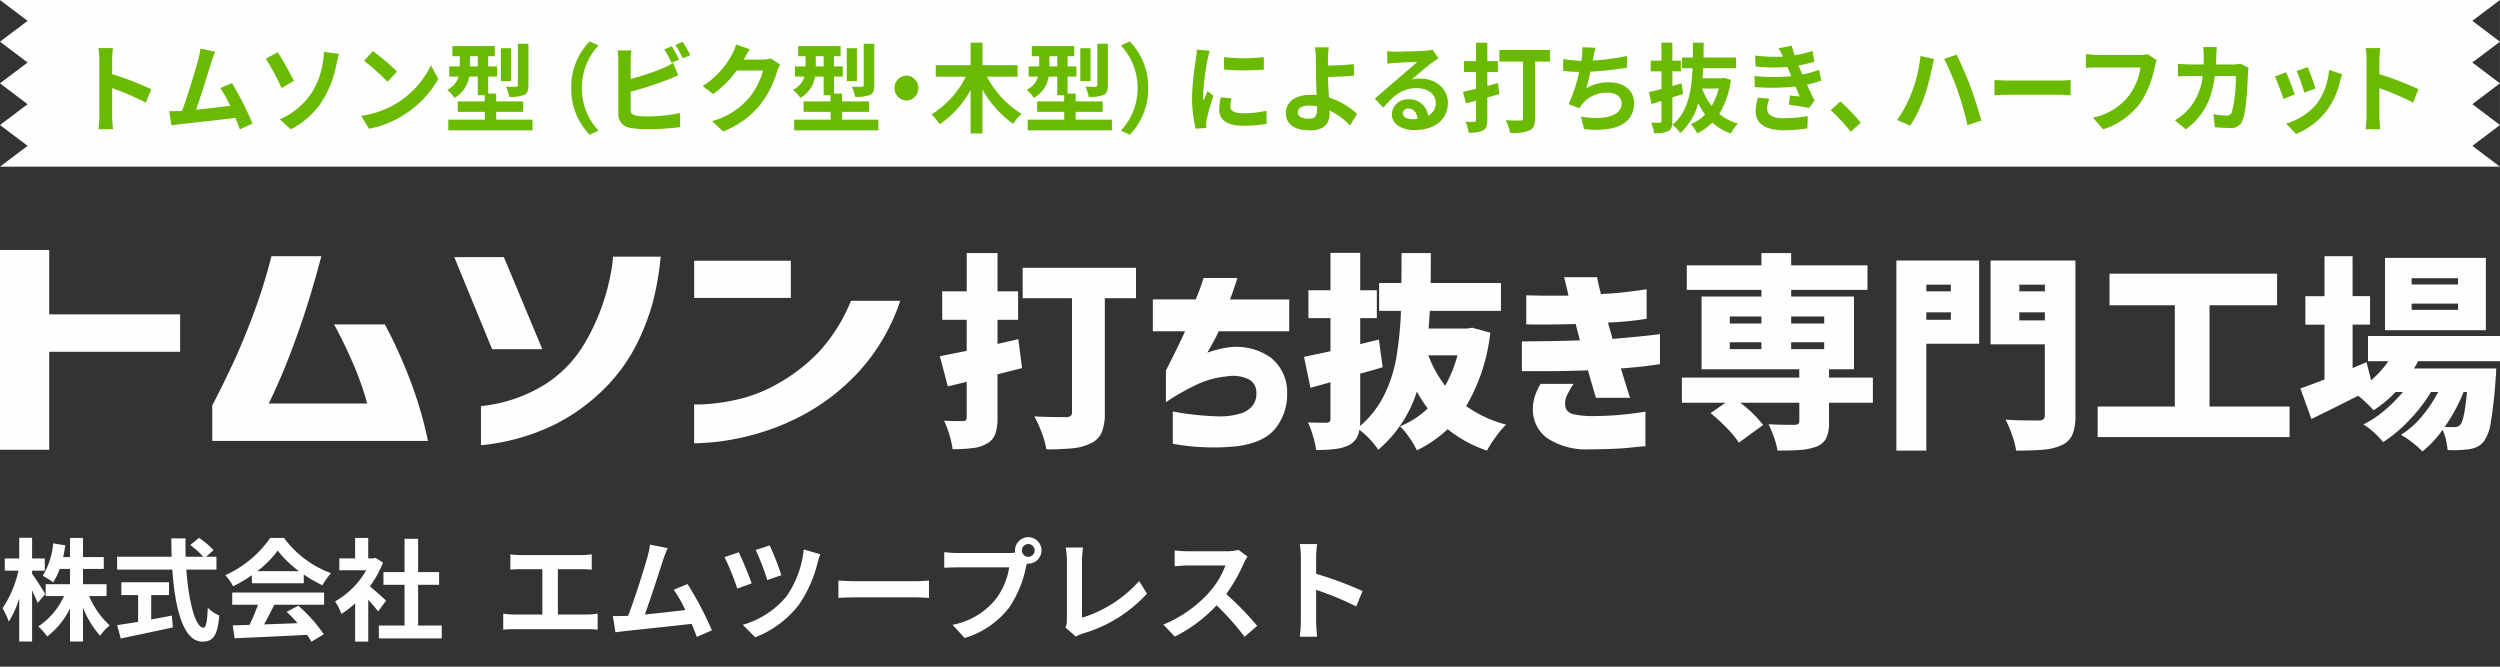 <svg xmlns="http://www.w3.org/2000/svg" xmlns:xlink="http://www.w3.org/1999/xlink" width="360" height="96" viewBox="0 0 360 96">
  <rect x="0" y="0" width="360" height="96" fill="#333333" stroke="none"/>
  <defs>
    <clipPath id="clip-path">
      <rect id="長方形_17492" data-name="長方形 17492" width="360" height="96" transform="translate(0 18)" fill="#fff" stroke="#707070" stroke-width="1"/>
    </clipPath>
    <clipPath id="clip-path-2">
      <rect id="長方形_15315" data-name="長方形 15315" width="360" height="30" transform="translate(0 -1)" fill="#fffefe"/>
    </clipPath>
  </defs>
  <g id="logo" transform="translate(0 -18)" clip-path="url(#clip-path)">
    <g id="グループ_90049" data-name="グループ 90049" transform="translate(-200 -2.996)">
      <g id="グループ_90048" data-name="グループ 90048" transform="translate(0 4)">
        <path id="前面オブジェクトで型抜き_2" data-name="前面オブジェクトで型抜き 2" d="M19808.994,9491h0L19449,9491l3.975-3-3.975-3,3.975-3-3.975-3,3.975-3-3.975-3,3.975-3-3.975-3h360v24H19809v-6l-3.975,3,3.969,3Zm0-24h0l-3.975,3,3.973,3-3.973,3,3.973,3-3.973,3,3.975,3v-18Z" transform="translate(-19249.002 -9450.002)" fill="#fffefe"/>
        <path id="パス_51660" data-name="パス 51660" d="M-164.982-5.152a42.88,42.88,0,0,0-5.625-2.17V-9.38a15.831,15.831,0,0,1,.121-1.694h-2.1a10.148,10.148,0,0,1,.135,1.694v8.036A15.576,15.576,0,0,1-172.585.6h2.1c-.054-.56-.121-1.54-.121-1.946V-5.306a38.032,38.032,0,0,1,4.858,2.086ZM-150.4-.21a43.691,43.691,0,0,0-2.947-5.824l-1.682.714a17.1,17.1,0,0,1,1.413,2.562c-1.359.168-3.27.392-4.911.56.673-1.876,1.763-5.432,2.193-6.8a16.324,16.324,0,0,1,.579-1.554L-157.891-11a10.756,10.756,0,0,1-.323,1.61c-.39,1.456-1.547,5.292-2.328,7.364l-.363.014c-.444.014-1.023.014-1.48.014l.309,2.044c.431-.056.928-.126,1.265-.168,1.7-.182,5.773-.63,7.966-.9.242.6.458,1.176.632,1.652Zm3.916-.616,1.6,1.442a11.555,11.555,0,0,0,4.669-4.3A15.068,15.068,0,0,0-138.34-8.6c.094-.406.242-1.092.4-1.624l-2.18-.322a8.131,8.131,0,0,1-.175,1.694,11.2,11.2,0,0,1-1.588,4.228A10.282,10.282,0,0,1-146.481-.826Zm-2-8.722a32.016,32.016,0,0,1,2.274,4.228l1.776-1.05c-.5-.98-1.655-3.122-2.328-4.1Zm15.42-1.092-1.265,1.4a28.328,28.328,0,0,1,3.364,3.024l1.372-1.47A28.517,28.517,0,0,0-133.065-10.64Zm-1.682,9.324,1.13,1.848a14.236,14.236,0,0,0,4.992-1.974,14.618,14.618,0,0,0,4.979-5.18L-124.7-8.6a13.089,13.089,0,0,1-4.9,5.446A13.516,13.516,0,0,1-134.747-1.316ZM-110.661-11.7h-1.521v5.95c0,.182-.067.224-.256.238s-.848.014-1.453-.014a6.435,6.435,0,0,1,.471,1.47,5.342,5.342,0,0,0,2.113-.266c.511-.238.646-.63.646-1.4Zm-2.5.644h-1.467v4.732h1.467Zm-5.921,2.618v-1.47h1.13v1.47ZM-115.3-.77V-1.89h3.889V-3.4H-115.3v-1.12h-1.157v-2.45h1.265v-1.47h-1.265v-1.47h.955v-1.456h-6.109v1.456h1.063v1.47h-1.521v1.47h1.359a3.06,3.06,0,0,1-1.642,1.9,7.054,7.054,0,0,1,1.05,1.162,4.272,4.272,0,0,0,2.113-3.066h1.238v2.688h1V-3.4h-3.889V-1.89h3.9V-.77h-5.261V.77h12.124V-.77Zm13.456,2.17,1.278-.588a8.877,8.877,0,0,1-2.409-6.132,8.877,8.877,0,0,1,2.409-6.132l-1.278-.588A9.411,9.411,0,0,0-104.5-5.32,9.411,9.411,0,0,0-101.848,1.4ZM-88.957-9.422c-.256-.518-.74-1.4-1.076-1.918l-1.063.462a15.691,15.691,0,0,1,1.05,1.932ZM-95.94-4.8A45.135,45.135,0,0,0-90.666-6.51c.444-.168,1.05-.434,1.574-.658l-.727-1.778a8.569,8.569,0,0,1-1.467.756A33,33,0,0,1-95.94-6.636V-9.282a11.108,11.108,0,0,1,.108-1.456h-1.991a12.247,12.247,0,0,1,.108,1.456v7.63A1.97,1.97,0,0,0-95.873.434,14.206,14.206,0,0,0-93.613.6a36.77,36.77,0,0,0,4.79-.294V-1.736a21.942,21.942,0,0,1-4.683.49,12.1,12.1,0,0,1-1.561-.084c-.606-.126-.875-.28-.875-.882Zm6.432-6.72a14.992,14.992,0,0,1,1.09,1.932l1.063-.476a17.6,17.6,0,0,0-1.09-1.9ZM-75.784-9.59a4.158,4.158,0,0,1-1.171.168h-2.7l.04-.07c.161-.308.5-.938.821-1.428l-1.965-.672a6.882,6.882,0,0,1-.606,1.47,12.141,12.141,0,0,1-4.2,4.508l1.507,1.162A15.627,15.627,0,0,0-80.668-7.84h3.781A10.1,10.1,0,0,1-78.8-4.018,10.68,10.68,0,0,1-84.22-.56L-82.633.924A12.7,12.7,0,0,0-77.2-3.024,14.831,14.831,0,0,0-74.855-7.7a5.716,5.716,0,0,1,.444-1.008ZM-60.861-11.7h-1.521v5.95c0,.182-.067.224-.256.238s-.848.014-1.453-.014a6.435,6.435,0,0,1,.471,1.47,5.342,5.342,0,0,0,2.113-.266c.511-.238.646-.63.646-1.4Zm-2.5.644h-1.467v4.732h1.467Zm-5.921,2.618v-1.47h1.13v1.47ZM-65.5-.77V-1.89h3.889V-3.4H-65.5v-1.12h-1.157v-2.45H-65.4v-1.47h-1.265v-1.47h.955v-1.456h-6.109v1.456h1.063v1.47h-1.521v1.47h1.359a3.06,3.06,0,0,1-1.642,1.9A7.054,7.054,0,0,1-71.5-3.906a4.272,4.272,0,0,0,2.113-3.066h1.238v2.688h1V-3.4h-3.889V-1.89h3.9V-.77h-5.261V.77h12.124V-.77Zm7.549-4.55a1.771,1.771,0,0,0,1.722,1.792A1.771,1.771,0,0,0-54.51-5.32a1.771,1.771,0,0,0-1.722-1.792A1.771,1.771,0,0,0-57.955-5.32Zm17.721-1.638V-8.61h-5.046v-3.248h-1.709V-8.61h-5.019v1.652h4.319a13.25,13.25,0,0,1-4.938,5.432A8.51,8.51,0,0,1-51.429-.1a14.568,14.568,0,0,0,4.44-4.928V1.218h1.709V-5.1A15.3,15.3,0,0,0-40.852-.154a6.474,6.474,0,0,1,1.2-1.456,13.659,13.659,0,0,1-4.979-5.348ZM-27.221-11.7h-1.521v5.95c0,.182-.067.224-.256.238s-.848.014-1.453-.014a6.435,6.435,0,0,1,.471,1.47,5.342,5.342,0,0,0,2.113-.266c.511-.238.646-.63.646-1.4Zm-2.5.644h-1.467v4.732h1.467Zm-5.921,2.618v-1.47h1.13v1.47ZM-31.864-.77V-1.89h3.889V-3.4h-3.889v-1.12h-1.157v-2.45h1.265v-1.47h-1.265v-1.47h.955v-1.456h-6.109v1.456h1.063v1.47h-1.521v1.47h1.359a3.06,3.06,0,0,1-1.642,1.9,7.054,7.054,0,0,1,1.05,1.162,4.272,4.272,0,0,0,2.113-3.066h1.238v2.688h1V-3.4h-3.889V-1.89h3.9V-.77h-5.261V.77h12.124V-.77Zm7.791-11.27-1.278.588A8.877,8.877,0,0,1-22.942-5.32,8.877,8.877,0,0,1-25.351.812l1.278.588a9.411,9.411,0,0,0,2.651-6.72A9.411,9.411,0,0,0-24.073-12.04ZM-10.5-9.772l.013,1.792a35.451,35.451,0,0,0,5.719,0V-9.772A26.138,26.138,0,0,1-10.5-9.772Zm-.457,5.782a8.871,8.871,0,0,0-.229,1.806C-11.182-.77-10.092.1-7.791.1a17.82,17.82,0,0,0,3.445-.28l-.04-1.876a14.784,14.784,0,0,1-3.337.364c-1.346,0-1.857-.364-1.857-.98a4.735,4.735,0,0,1,.161-1.162Zm-3.458-6.86a10.764,10.764,0,0,1-.135,1.358A39.939,39.939,0,0,0-15.1-4,18.376,18.376,0,0,0-14.573.532L-13.039.42c-.013-.2-.013-.42-.027-.574A4.229,4.229,0,0,1-12.985-.8a34.468,34.468,0,0,1,.955-3.4l-.834-.672c-.188.448-.4.91-.592,1.4a6.958,6.958,0,0,1-.054-.9,35.589,35.589,0,0,1,.646-5.082,12.026,12.026,0,0,1,.323-1.232ZM2.906-2.226c0,.91-.309,1.316-1.171,1.316-.928,0-1.6-.252-1.6-.938,0-.588.619-.952,1.655-.952a7.042,7.042,0,0,1,1.1.1C2.906-2.52,2.906-2.352,2.906-2.226Zm5.759.644a10.444,10.444,0,0,0-4.05-2.38c-.067-1.022-.121-2.114-.148-2.954,1.076-.028,2.664-.084,3.781-.2L8.181-8.764c-1.1.126-2.664.182-3.714.21V-9.562c.027-.546.067-1.218.121-1.624h-2a9.142,9.142,0,0,1,.135,1.624c.013.588.027,1.414.027,2.254,0,.728.054,1.918.094,3a7.352,7.352,0,0,0-.794-.042c-2.449,0-3.633,1.148-3.633,2.59C-1.588.126-.027.77,1.87.77,4.1.77,4.709-.406,4.709-1.624c0-.14,0-.294-.013-.476A10.309,10.309,0,0,1,7.643.07Zm7.925.742c-.78,0-1.346-.35-1.346-.868a.734.734,0,0,1,.821-.658c.727,0,1.224.588,1.305,1.484A6.755,6.755,0,0,1,16.591-.84Zm2.933-10a6.192,6.192,0,0,1-1.023.14c-.754.07-3.606.14-4.306.14a11.706,11.706,0,0,1-1.211-.07l.054,1.806a8.462,8.462,0,0,1,1.09-.112c.7-.056,2.53-.14,3.216-.154-.659.6-2.045,1.764-2.785,2.408-.794.672-2.4,2.086-3.337,2.884l1.211,1.3c1.426-1.68,2.758-2.814,4.8-2.814,1.547,0,2.758.84,2.758,2.086a2.034,2.034,0,0,1-1.09,1.89A2.713,2.713,0,0,0,16.066-3.7a2.274,2.274,0,0,0-2.4,2.156c0,1.386,1.4,2.268,3.256,2.268,3.216,0,4.817-1.736,4.817-3.92,0-2.016-1.722-3.486-3.983-3.486a4.316,4.316,0,0,0-1.251.154c.834-.7,2.234-1.932,2.947-2.45q.444-.315.928-.63Zm9.433,4.8-1.534.406v-2h1.521V-9.2H27.423v-2.646H25.795V-9.2H24.059V-7.63h1.736v2.408c-.686.182-1.346.336-1.884.448l.444,1.652,1.44-.378V-.728c0,.21-.067.28-.256.28s-.74,0-1.278-.028a5.956,5.956,0,0,1,.471,1.568A4.271,4.271,0,0,0,26.8.784c.458-.252.619-.672.619-1.5V-3.962c.579-.154,1.157-.322,1.736-.49Zm7.481-4.76h-7.28v1.666h3.4V-.994c0,.266-.108.35-.377.35s-1.278.014-2.113-.042a6.49,6.49,0,0,1,.632,1.82A6.6,6.6,0,0,0,33.464.8C34.083.5,34.3.014,34.3-.966V-9.128h2.139Zm11.088.854a30.879,30.879,0,0,1-4.925.658l.081-.42c.094-.462.161-.924.309-1.414L41.107-11.2a8.82,8.82,0,0,1-.067,1.4c-.013.168-.054.35-.081.56a18.135,18.135,0,0,1-2.61-.266v1.722c.673.07,1.453.126,2.3.14A23.032,23.032,0,0,1,39.129-3l1.574.588a4.089,4.089,0,0,1,.377-.6,4.493,4.493,0,0,1,3.687-1.638c1.292,0,1.991.7,1.991,1.526,0,2.044-2.947,2.408-5.867,1.918L41.363.588c4.306.476,7.185-.644,7.185-3.766,0-1.764-1.426-2.968-3.579-2.968a6.281,6.281,0,0,0-3.31.868c.215-.672.431-1.554.606-2.394,1.79-.1,3.9-.364,5.288-.588Zm6.54,5.978c.511-.168,1.036-.336,1.547-.5L55.4-5.992l-1.332.378V-7.728H55.29v-1.54H54.065v-2.59H52.491v2.59H50.944v1.54h1.547V-5.18c-.673.182-1.292.336-1.8.448l.377,1.708,1.426-.448V-.588c0,.2-.067.252-.242.266s-.727,0-1.238-.028a7.45,7.45,0,0,1,.431,1.526A4.385,4.385,0,0,0,53.487.882c.444-.252.579-.658.579-1.484ZM60.739-5.25a9.213,9.213,0,0,1-1.023,2.506A8.572,8.572,0,0,1,58.358-5.25Zm.794-1.54-.269.056H58.412c.04-.476.067-.952.094-1.442h4.723v-1.54H58.546c.013-.7.027-1.414.027-2.128H57.026c0,.714,0,1.428-.013,2.128H55.438v1.54h1.534c-.135,3.318-.659,6.3-2.906,8.162A4.554,4.554,0,0,1,55.2,1.148a8.63,8.63,0,0,0,2.584-4.284,10.1,10.1,0,0,0,1,1.624A6.022,6.022,0,0,1,56.73-.126a6.049,6.049,0,0,1,.915,1.33A7.937,7.937,0,0,0,59.824-.35a7.994,7.994,0,0,0,2.664,1.582A6.313,6.313,0,0,1,63.511-.2,7.555,7.555,0,0,1,60.82-1.6a12.333,12.333,0,0,0,1.669-4.9Zm4.844,2.856a7.46,7.46,0,0,0-.323,1.89c0,1.918,1.534,2.8,4.023,2.8A22.7,22.7,0,0,0,73.509.49l.054-1.778a18.654,18.654,0,0,1-3.525.308c-1.736,0-2.328-.588-2.328-1.456a4.243,4.243,0,0,1,.323-1.344Zm8.8-4.018a13.834,13.834,0,0,1-2.382.686l-.309-.7-.256-.6a18.6,18.6,0,0,0,2.287-.56l-.283-1.554a15.626,15.626,0,0,1-2.557.644,12.21,12.21,0,0,1-.417-1.386l-1.9.378a12.615,12.615,0,0,1,.646,1.19v.014A24.119,24.119,0,0,1,65.974-10l.081,1.582a25.4,25.4,0,0,0,4.588.056l.323.784.229.546a26,26,0,0,1-5.315-.028l.067,1.6A32.182,32.182,0,0,0,71.8-5.544L72.406-4.1c-.363-.042-.888-.084-1.413-.154l-.148,1.33c.888.112,2.166.322,2.906.462l.794-1.05c-.39-.756-.767-1.568-1.1-2.31a15.025,15.025,0,0,0,2.059-.56Zm6.015,7.63a25.766,25.766,0,0,0-2.933-3.066l-1.4,1.26A25.83,25.83,0,0,1,79.753.966Zm7.32-4.3A17.547,17.547,0,0,1,86.427-.728L88.311.1a20.224,20.224,0,0,0,1.978-4A33,33,0,0,0,91.432-8.12c.054-.308.215-.994.323-1.386L89.791-9.94A20.561,20.561,0,0,1,88.512-4.62Zm6.647-.294a45.474,45.474,0,0,1,1.4,4.942L98.55-.644C98.174-2.03,97.46-4.256,96.99-5.53c-.511-1.344-1.44-3.5-1.991-4.592l-1.79.6A41.128,41.128,0,0,1,95.16-4.914Zm5.288.63c.5-.042,1.4-.07,2.166-.07h7.226c.565,0,1.251.056,1.574.07v-2.2c-.35.028-.955.084-1.574.084h-7.226c-.7,0-1.682-.042-2.166-.084ZM122.5-10.206a4.342,4.342,0,0,1-1.063.112h-6.217c-.444,0-1.211-.07-1.615-.112v1.974c.35-.028,1-.056,1.6-.056h6.27A9.061,9.061,0,0,1,119.9-4.34a8.832,8.832,0,0,1-5.275,3.276L116.1.616a10.773,10.773,0,0,0,5.409-3.864,14.719,14.719,0,0,0,2.018-5.1,5.872,5.872,0,0,1,.3-.98ZM135.89-8.82a6.322,6.322,0,0,1-1.023.1h-2.53c.027-.406.04-.826.054-1.26.013-.336.04-.924.081-1.246h-1.978a10.773,10.773,0,0,1,.094,1.288c0,.42-.013.826-.027,1.218h-1.924c-.511,0-1.211-.042-1.776-.1v1.834c.579-.056,1.319-.056,1.776-.056h1.776a8.377,8.377,0,0,1-2.22,4.984,7.747,7.747,0,0,1-1.763,1.372L127.992.63c2.409-1.778,3.687-3.976,4.185-7.672H135.2a19.9,19.9,0,0,1-.565,5.194.715.715,0,0,1-.767.49,10.719,10.719,0,0,1-1.884-.2l.2,1.876c.659.056,1.467.112,2.234.112A1.652,1.652,0,0,0,136.16-.644c.579-1.428.74-5.334.794-6.846a6.283,6.283,0,0,1,.094-.742Zm9.675.49-1.6.546a23.938,23.938,0,0,1,1.09,3.108l1.615-.588C146.48-5.908,145.821-7.728,145.565-8.33Zm3.068.392a9.669,9.669,0,0,1-1.709,4.8A9.013,9.013,0,0,1,142.457-.21l1.413,1.5a10.544,10.544,0,0,0,4.508-3.472,11.5,11.5,0,0,0,1.83-4.1c.081-.28.161-.574.323-1.022Zm-6.19.35-1.615.6a28.971,28.971,0,0,1,1.224,3.234l1.642-.644C143.426-5.18,142.78-6.874,142.443-7.588ZM161.5-5.152a42.88,42.88,0,0,0-5.625-2.17V-9.38a15.827,15.827,0,0,1,.121-1.694h-2.1a10.15,10.15,0,0,1,.135,1.694v8.036A15.576,15.576,0,0,1,153.894.6h2.1c-.054-.56-.121-1.54-.121-1.946V-5.306A38.032,38.032,0,0,1,160.73-3.22Z" transform="translate(386.755 34.996)" fill="#69ba00"/>
      </g>
      <path id="パス_65609" data-name="パス 65609" d="M6.512-5.456c-.256-.464-1.424-2.3-1.888-2.9v-.464H6.448v-1.76H4.624v-2.976H2.768v2.976H.688v1.76H2.656A15.943,15.943,0,0,1,.368-3.408a11.577,11.577,0,0,1,.9,1.92,13.964,13.964,0,0,0,1.5-3.344V1.376H4.624v-7.36c.32.672.624,1.36.8,1.808Zm8.832.288V-6.88H11.952V-9.072h2.992v-1.712H11.952v-2.752H10.08v2.752H9.088c.128-.544.224-1.1.32-1.68l-1.744-.3A11.025,11.025,0,0,1,6.16-8.08a9.83,9.83,0,0,1,1.488.944,9.487,9.487,0,0,0,.944-1.936H10.08V-6.88h-3.5v1.712h2.64A10.381,10.381,0,0,1,5.52-.8,9.174,9.174,0,0,1,6.8.656,11.833,11.833,0,0,0,10.08-3.36V1.376h1.872V-3.5A13.621,13.621,0,0,0,14.416.544,8.085,8.085,0,0,1,15.792-.944a12.109,12.109,0,0,1-2.96-4.224Zm6.432-.144h2.56v-1.84H17.472v1.84h2.416v3.856c-1.152.192-2.208.352-3.024.48l.528,1.92c2.064-.432,4.88-1.024,7.5-1.6l-.144-1.7c-.976.192-2,.384-2.976.56Zm9.392-3.664v-1.856h-1.5l1.088-.944a11.951,11.951,0,0,0-2.1-1.776l-1.264,1.04a11.327,11.327,0,0,1,1.872,1.68H26.736c-.032-.864-.032-1.76-.016-2.64H24.672c0,.88.016,1.776.048,2.64H16.864v1.856h7.952C25.2-3.344,26.4,1.392,29.136,1.392c1.52,0,2.16-.736,2.448-3.76a5.089,5.089,0,0,1-1.664-1.12c-.08,2.032-.272,2.88-.608,2.88-1.168,0-2.144-3.7-2.48-8.368Zm5.888.224a14.541,14.541,0,0,0,2.928-2.96,15.572,15.572,0,0,0,3.072,2.96Zm-.784,1.744h7.472V-8.272A19.335,19.335,0,0,0,46.432-6.72a9.862,9.862,0,0,1,1.232-1.744A14.636,14.636,0,0,1,40.9-13.536H38.912a15.782,15.782,0,0,1-6.464,5.36,7.433,7.433,0,0,1,1.12,1.6,18.474,18.474,0,0,0,2.7-1.6ZM33.44-3.92h3.712a30.726,30.726,0,0,1-1.216,2.9l-2.416.08L33.776.912C36.5.784,40.448.624,44.208.416a8.482,8.482,0,0,1,.64.992L46.624.336A21.519,21.519,0,0,0,42.96-3.776l-1.68.88a19.07,19.07,0,0,1,1.568,1.632c-1.632.064-3.28.128-4.816.176.48-.9,1.008-1.888,1.472-2.832h7.168V-5.68H33.44ZM55.6-4.512c-.336-.32-1.568-1.424-2.336-2.048a15.53,15.53,0,0,0,1.888-3.424l-1.072-.688-.336.08h-.72v-2.944H51.136v2.944H48.864V-8.88h3.872a12.035,12.035,0,0,1-4.48,4.48,7.626,7.626,0,0,1,.9,1.808,13.24,13.24,0,0,0,1.984-1.536v5.52h1.888V-4.64c.544.592,1.088,1.232,1.424,1.68ZM60.208-.928V-6.784h3.024v-1.84H60.208v-4.784H58.256v4.784h-3.04v1.84h3.04V-.928h-3.7V.928h9.056V-.928ZM80.336-2.512V-9.04h3.376c.464,0,1.024.032,1.5.064v-2.192c-.464.048-1.024.1-1.5.1h-8.7a11.745,11.745,0,0,1-1.52-.1v2.192c.4-.032,1.088-.064,1.52-.064H78.1v6.528H74.032a8.64,8.64,0,0,1-1.568-.128V-.32A13.37,13.37,0,0,1,74.032-.4H84.576a12.406,12.406,0,0,1,1.488.08V-2.64a9.376,9.376,0,0,1-1.488.128ZM102.512-.24a49.21,49.21,0,0,0-3.5-6.656l-2,.816a19.34,19.34,0,0,1,1.68,2.928c-1.616.192-3.888.448-5.84.64.8-2.144,2.1-6.208,2.608-7.776a18.2,18.2,0,0,1,.688-1.776L93.6-12.576a11.872,11.872,0,0,1-.384,1.84c-.464,1.664-1.84,6.048-2.768,8.416l-.432.016c-.528.016-1.216.016-1.76.016L88.624.048c.512-.064,1.1-.144,1.5-.192,2.016-.208,6.864-.72,9.472-1.024.288.688.544,1.344.752,1.888Zm8.32-12.224-2,.656A40.936,40.936,0,0,1,110.5-7.472l2.016-.7A38.673,38.673,0,0,0,110.832-12.464Zm4.912.592a14.592,14.592,0,0,1-2.464,6.72,12.835,12.835,0,0,1-6.32,4.128L108.752.768A14.489,14.489,0,0,0,115.04-3.92a18.278,18.278,0,0,0,2.688-6.016,11.188,11.188,0,0,1,.4-1.248Zm-9.36.4-2.048.7a39.906,39.906,0,0,1,1.84,4.528l2.064-.752C107.872-8.08,106.88-10.464,106.384-11.472ZM120.736-4.9c.592-.048,1.664-.08,2.576-.08H131.9c.672,0,1.488.064,1.872.08V-7.408c-.416.032-1.136.1-1.872.1h-8.592c-.832,0-2-.048-2.576-.1Zm27.344-5.92a.925.925,0,0,1-.928-.912.929.929,0,0,1,.928-.928.925.925,0,0,1,.912.928A.922.922,0,0,1,148.08-10.816Zm-10.208-.544a17.815,17.815,0,0,1-1.9-.128v2.256c.416-.032,1.168-.064,1.9-.064h7.456a10.274,10.274,0,0,1-1.888,4.512,10.515,10.515,0,0,1-6.272,3.76l1.744,1.9a12.662,12.662,0,0,0,6.432-4.416,16.151,16.151,0,0,0,2.4-5.824l.128-.48a.912.912,0,0,0,.208.016,1.919,1.919,0,0,0,1.9-1.9,1.922,1.922,0,0,0-1.9-1.92,1.926,1.926,0,0,0-1.92,1.92,1.772,1.772,0,0,0,.032.3,7.083,7.083,0,0,1-.912.064ZM154.928.672a4.515,4.515,0,0,1,.96-.432,20.132,20.132,0,0,0,9.28-5.76l-1.136-1.808a18.161,18.161,0,0,1-8.224,5.28v-8.3a11.334,11.334,0,0,1,.16-1.808h-2.512a9.887,9.887,0,0,1,.176,1.808V-1.68a2.09,2.09,0,0,1-.208,1.04Zm23.408-12.5a5.776,5.776,0,0,1-1.664.208H171.04a17.875,17.875,0,0,1-1.888-.112v2.272c.336-.016,1.216-.112,1.888-.112h5.424a12.4,12.4,0,0,1-2.384,3.92,18.127,18.127,0,0,1-6.56,4.592L169.168.672a21.076,21.076,0,0,0,6.016-4.5A36.487,36.487,0,0,1,179.216.7L181.04-.88a44.98,44.98,0,0,0-4.464-4.576,23.524,23.524,0,0,0,2.512-4.4,7.561,7.561,0,0,1,.56-.992Zm17.872,5.936a52.257,52.257,0,0,0-6.688-2.48V-10.72a17.4,17.4,0,0,1,.144-1.936h-2.5a11.159,11.159,0,0,1,.16,1.936v9.184a17.119,17.119,0,0,1-.16,2.224h2.5c-.064-.64-.144-1.76-.144-2.224V-6.064A46.215,46.215,0,0,1,195.3-3.68Z" transform="translate(200 111.996)" fill="#fffefe"/>
      <g id="グループ_90132" data-name="グループ 90132" transform="translate(200 56.995)">
        <path id="パス_50636" data-name="パス 50636" d="M0,0V28.764H7.089V14.658H25.936V9.267H7.089V0Z" transform="translate(0 0)" fill="#fffefe"/>
        <g id="グループ_90133" data-name="グループ 90133" transform="translate(0 0.001)">
          <g id="グループ_90132-2" data-name="グループ 90132" transform="translate(0 0)" clip-path="url(#clip-path-2)">
            <path id="パス_50637" data-name="パス 50637" d="M27.63.558h7.184q-1.519,5.766-3.1,10.28T28.88,18.2q-1.25,2.851-1.651,3.572H41.42a41.932,41.932,0,0,0-1.83-5.27,67.094,67.094,0,0,0-2.945-6.127h7.319a69.731,69.731,0,0,1,3.769,8.375,56.51,56.51,0,0,1,2.433,8.41H19.107V22.046q1.831-3.535,3.214-6.556t2.811-6.866A78.341,78.341,0,0,0,27.63.558" transform="translate(11.459 0.334)" fill="#fffefe"/>
            <path id="パス_50638" data-name="パス 50638" d="M48.033.67l5.534,13.251H46.337L40.893.67Zm-3.3,27.084V22.122a21.573,21.573,0,0,0,9.125-3.07,17.507,17.507,0,0,0,5.49-5.46,29.693,29.693,0,0,0,2.878-6.058,30.3,30.3,0,0,0,1.27-4.908A15.379,15.379,0,0,0,63.741.6h6.873a42.584,42.584,0,0,1-1.094,6.42,33.093,33.093,0,0,1-2.342,6.143,24.741,24.741,0,0,1-4.6,6.367,27.689,27.689,0,0,1-7.319,5.287,30.907,30.907,0,0,1-10.531,2.936" transform="translate(24.526 0.36)" fill="#fffefe"/>
            <path id="パス_50639" data-name="パス 50639" d="M62.484.966H76.407V6.32H62.484Zm22.58,5.766h7.095A28.437,28.437,0,0,1,86.18,16.96a30.665,30.665,0,0,1-7.788,6.093,33.672,33.672,0,0,1-7.652,3.038,35.764,35.764,0,0,1-5.913,1.046c-1.533.1-2.315.142-2.344.122v-5.6a17.579,17.579,0,0,0,1.829-.051,28.1,28.1,0,0,0,4.575-.7,21.34,21.34,0,0,0,5.868-2.369A25.344,25.344,0,0,0,80.444,14.1a24.274,24.274,0,0,0,4.62-7.364" transform="translate(37.475 0.579)" fill="#fffefe"/>
            <path id="パス_50640" data-name="パス 50640" d="M96.434,16.834l-3.534.9v6.2a7.079,7.079,0,0,1-.33,2.424,2.538,2.538,0,0,1-1.2,1.349,5.316,5.316,0,0,1-1.961.643,21.754,21.754,0,0,1-2.979.165,11.644,11.644,0,0,0-.45-2.036,14.112,14.112,0,0,0-.779-2.065c.7.04,1.6.059,2.694.059a.591.591,0,0,0,.45-.134.644.644,0,0,0,.12-.434V18.81l-2.724.659-1.139-4.342,3.863-.779V9.887H84.936v-4.1h3.532V.277H92.9V5.785h2.964v4.1H92.9V13.36l2.995-.688ZM112.841,6.774h-4.49v16.5a7.241,7.241,0,0,1-.45,2.832,3.09,3.09,0,0,1-1.587,1.571,7.2,7.2,0,0,1-2.515.7,35.96,35.96,0,0,1-3.863.165,12.415,12.415,0,0,0-.672-2.393A16.987,16.987,0,0,0,98.2,23.781q1.346.118,4.582.12a1,1,0,0,0,.643-.165.693.693,0,0,0,.2-.555V6.774h-7.1V2.4h16.317Z" transform="translate(50.742 0.166)" fill="#fffefe"/>
            <path id="パス_50641" data-name="パス 50641" d="M108.412,10.186h-4.641V5.606h6.169q.6-1.437.867-2.246t.27-.838h4.879q-.269.806-.523,1.573t-.554,1.512h8.533v4.58h-10.15q-.389.9-1.646,3.084.777-.271,1.6-.478a12.129,12.129,0,0,1,1.6-.3,8.548,8.548,0,0,1,5.945,1.5,6.314,6.314,0,0,1,2.348,5.15,7.753,7.753,0,0,1-1.6,4.926q-1.632,2.14-5.524,2.665a32.685,32.685,0,0,1-9.341-.344V21.743a40.968,40.968,0,0,0,6.228.689A10.45,10.45,0,0,0,116.511,22a3.431,3.431,0,0,0,1.707-1.214,2.8,2.8,0,0,0,.464-1.675,2.155,2.155,0,0,0-.944-1.918,5.17,5.17,0,0,0-3.279-.509,13.165,13.165,0,0,0-4.206,1.109,34.453,34.453,0,0,0-4.6,2.606V15.846q2.186-4.315,2.755-5.66" transform="translate(62.237 1.512)" fill="#fffefe"/>
            <path id="パス_50642" data-name="パス 50642" d="M144.207,11.755a26.708,26.708,0,0,1-3.475,10.57,17.337,17.337,0,0,0,5.749,2.665,12.835,12.835,0,0,0-1.467,1.736,16.979,16.979,0,0,0-1.288,2.006,18.284,18.284,0,0,1-5.66-3.084,18.148,18.148,0,0,1-4.431,3.054,12.791,12.791,0,0,0-1.107-1.87,10.52,10.52,0,0,0-1.317-1.6,12.4,12.4,0,0,0,3.982-2.574,17.966,17.966,0,0,1-1.558-2.427,18.275,18.275,0,0,1-5.569,8.384,10.01,10.01,0,0,0-1.211-1.526,10.741,10.741,0,0,0-1.513-1.349A2.755,2.755,0,0,1,124,27.863a5.629,5.629,0,0,1-1.931.614,21.073,21.073,0,0,1-2.95.165,11.856,11.856,0,0,0-.434-1.977,14.777,14.777,0,0,0-.734-2q1.046.058,2.665.059a.737.737,0,0,0,.45-.15.588.588,0,0,0,.12-.419v-5.27l-2.876.808-.928-4.46,2.4-.509,1.408-.3V9.66h-3.174V5.648h3.174V.258h4.281v5.39h2.395V9.66h-2.395V13.4l2.694-.659.539,3.982q-.809.271-3.233.929v6.5c0,.5-.011.849-.03,1.048a14.115,14.115,0,0,0,3.444-4.387,19.711,19.711,0,0,0,1.781-5.434,49.924,49.924,0,0,0,.673-6.765h-3.144V4.6h3.2q.031-1.409.03-4.313h4.223l-.03,4.313h10.12V8.612h-10.24l-.059.838q-.062,1.137-.12,1.707h5.569l.718-.12Zm-8.923,3.263a16.707,16.707,0,0,0,2.425,4.372,18.4,18.4,0,0,0,1.766-4.372Z" transform="translate(70.398 0.154)" fill="#fffefe"/>
            <path id="パス_50643" data-name="パス 50643" d="M137.622,9.244V5.052c1.216.04,2.26.059,3.128.059h2.95q-.271-1.257-.45-1.945c-.118-.459-.179-.7-.179-.718h4.761c.059.4.139.8.238,1.2s.2.809.3,1.229q1.824-.091,3.278-.254t2.366-.3c.608-.09.923-.134.942-.134V8.436a44.035,44.035,0,0,1-5.569.539q.149.6.33,1.182t.328,1.182q1.68-.149,3.265-.3t2.576-.269a6.159,6.159,0,0,0,.987-.15v4.342q-1.557.24-2.8.374t-2.83.254q.6,1.946.96,3.084a9.294,9.294,0,0,0,.389,1.137h-4.94q-.271-.929-.57-1.931t-.568-2.02q-1.649.058-3.235.09c-1.059.019-2.065.03-3.025.03h-3.263V11.7q2.666-.031,4.507-.059t3.849-.091q-.151-.626-.315-1.213t-.285-1.152q-1.946.06-3.487.075t-2.576,0l-1.062-.016m2.065,8.563h4.761a11.985,11.985,0,0,0-.942,1.6,2.682,2.682,0,0,0-.285,1.272,1.644,1.644,0,0,0,.24.913,1.616,1.616,0,0,0,.957.586,11.574,11.574,0,0,0,2.515.269q2.1,0,3.863-.149t3.982-.48v4.97q-.6.029-2.441.226t-5.582.222a10.217,10.217,0,0,1-6.079-1.585,5.041,5.041,0,0,1-2.1-4.283,6.237,6.237,0,0,1,.3-1.841,9.581,9.581,0,0,1,.808-1.721" transform="translate(82.161 1.468)" fill="#fffefe"/>
            <path id="パス_50644" data-name="パス 50644" d="M178.9,21.833h-6.317v2.816a5.167,5.167,0,0,1-.4,2.291,2.645,2.645,0,0,1-1.422,1.213,8.271,8.271,0,0,1-2.216.462q-1.257.106-3.383.106a10.151,10.151,0,0,0-.494-1.9,16.573,16.573,0,0,0-.792-1.9q1.346.091,3.772.091a1.092,1.092,0,0,0,.509-.136.425.425,0,0,0,.15-.374V21.833h-8.5a17.466,17.466,0,0,1,3.292,3.2l-3.5,2.545a13.28,13.28,0,0,0-1.693-2.067,25.406,25.406,0,0,0-2.38-2.185l2.156-1.5h-6.287V18.211H168.3v-1.2H154.23V6.534h8.623v-.96H152.1V2.042h10.75V.276h4.283V2.042h10.989V5.574H167.136v.96h9.042V17.013h-3.593v1.2H178.9ZM158.3,10.425h4.551V9.407H158.3Zm0,3.684h4.551V13.12H158.3Zm13.593-4.7h-4.759v1.017h4.759Zm0,3.711h-4.759v.989h4.759Z" transform="translate(90.794 0.165)" fill="#fffefe"/>
            <path id="パス_50645" data-name="パス 50645" d="M182.618.949V12.926h-7.605v15.39H170.7V.949Zm-4.071,3.475h-3.534v.958h3.534Zm-3.534,5.06h3.534V8.405h-3.534Zm21.469,13.743a7.068,7.068,0,0,1-.435,2.8,2.954,2.954,0,0,1-1.512,1.483,7.216,7.216,0,0,1-2.515.657q-1.5.151-4.071.15a11.753,11.753,0,0,0-.586-2.23,16.1,16.1,0,0,0-.942-2.232q1.289.12,3.863.12h.928a.991.991,0,0,0,.673-.179.833.833,0,0,0,.194-.629V13.016h-7.815V.949h12.217Zm-4.4-18.8H188.4v.958h3.683ZM188.4,9.573h3.683V8.405H188.4Z" transform="translate(102.378 0.569)" fill="#fffefe"/>
            <path id="パス_50646" data-name="パス 50646" d="M204.928,21.261h11.526v4.4H188.819v-4.4h11.109V6.679h-9.4V2.13h24.132v4.55h-9.73Z" transform="translate(113.244 1.277)" fill="#fffefe"/>
            <path id="パス_50647" data-name="パス 50647" d="M224.014,15.678a8.393,8.393,0,0,1-.6,1.048h11.857q-.031.986-.09,1.438a61.272,61.272,0,0,1-.689,6.273,6.277,6.277,0,0,1-.989,2.768,2.969,2.969,0,0,1-.973.8,3.919,3.919,0,0,1-1.184.344,16.66,16.66,0,0,1-3.083.12,10.554,10.554,0,0,0-.24-1.5,6.989,6.989,0,0,0-.478-1.408,15.376,15.376,0,0,1-2.905,3.115,13.44,13.44,0,0,0-1.422-1.273,12.779,12.779,0,0,0-1.662-1.123,12.552,12.552,0,0,0,2.95-2.588,19.257,19.257,0,0,0,2.409-3.579H225.87a22.617,22.617,0,0,1-3.113,4.041,20.437,20.437,0,0,1-3.772,3.174,13.744,13.744,0,0,0-1.318-1.376,9.344,9.344,0,0,0-1.528-1.168,14.308,14.308,0,0,0,2.98-1.963,21.562,21.562,0,0,0,2.71-2.708h-1.048a17.735,17.735,0,0,1-3.174,2.635,19.8,19.8,0,0,0-2.216-2.1q-3.055,1.56-6.738,3.355l-1.585-4.4q1.286-.446,3.471-1.286v-7.9h-2.753v-4.1h2.753V.557h4.044v5.75H217.1v4.1h-2.513v6.257l2.006-.837.657,2.6a13.739,13.739,0,0,0,2.486-2.753H216.8V12.054h19.011v3.623Zm9.762-4.462H219.253V.8h14.523Zm-4.012-7.485h-6.677v.9h6.677Zm0,3.654h-6.677v.9h6.677Zm.808,12.724a24.687,24.687,0,0,1-2.726,5.03q.6.031,1.379.03a1.409,1.409,0,0,0,.494-.075.956.956,0,0,0,.373-.283q.6-.631.96-4.7Z" transform="translate(124.189 0.334)" fill="#fffefe"/>
          </g>
        </g>
      </g>
    </g>
  </g>
</svg>
